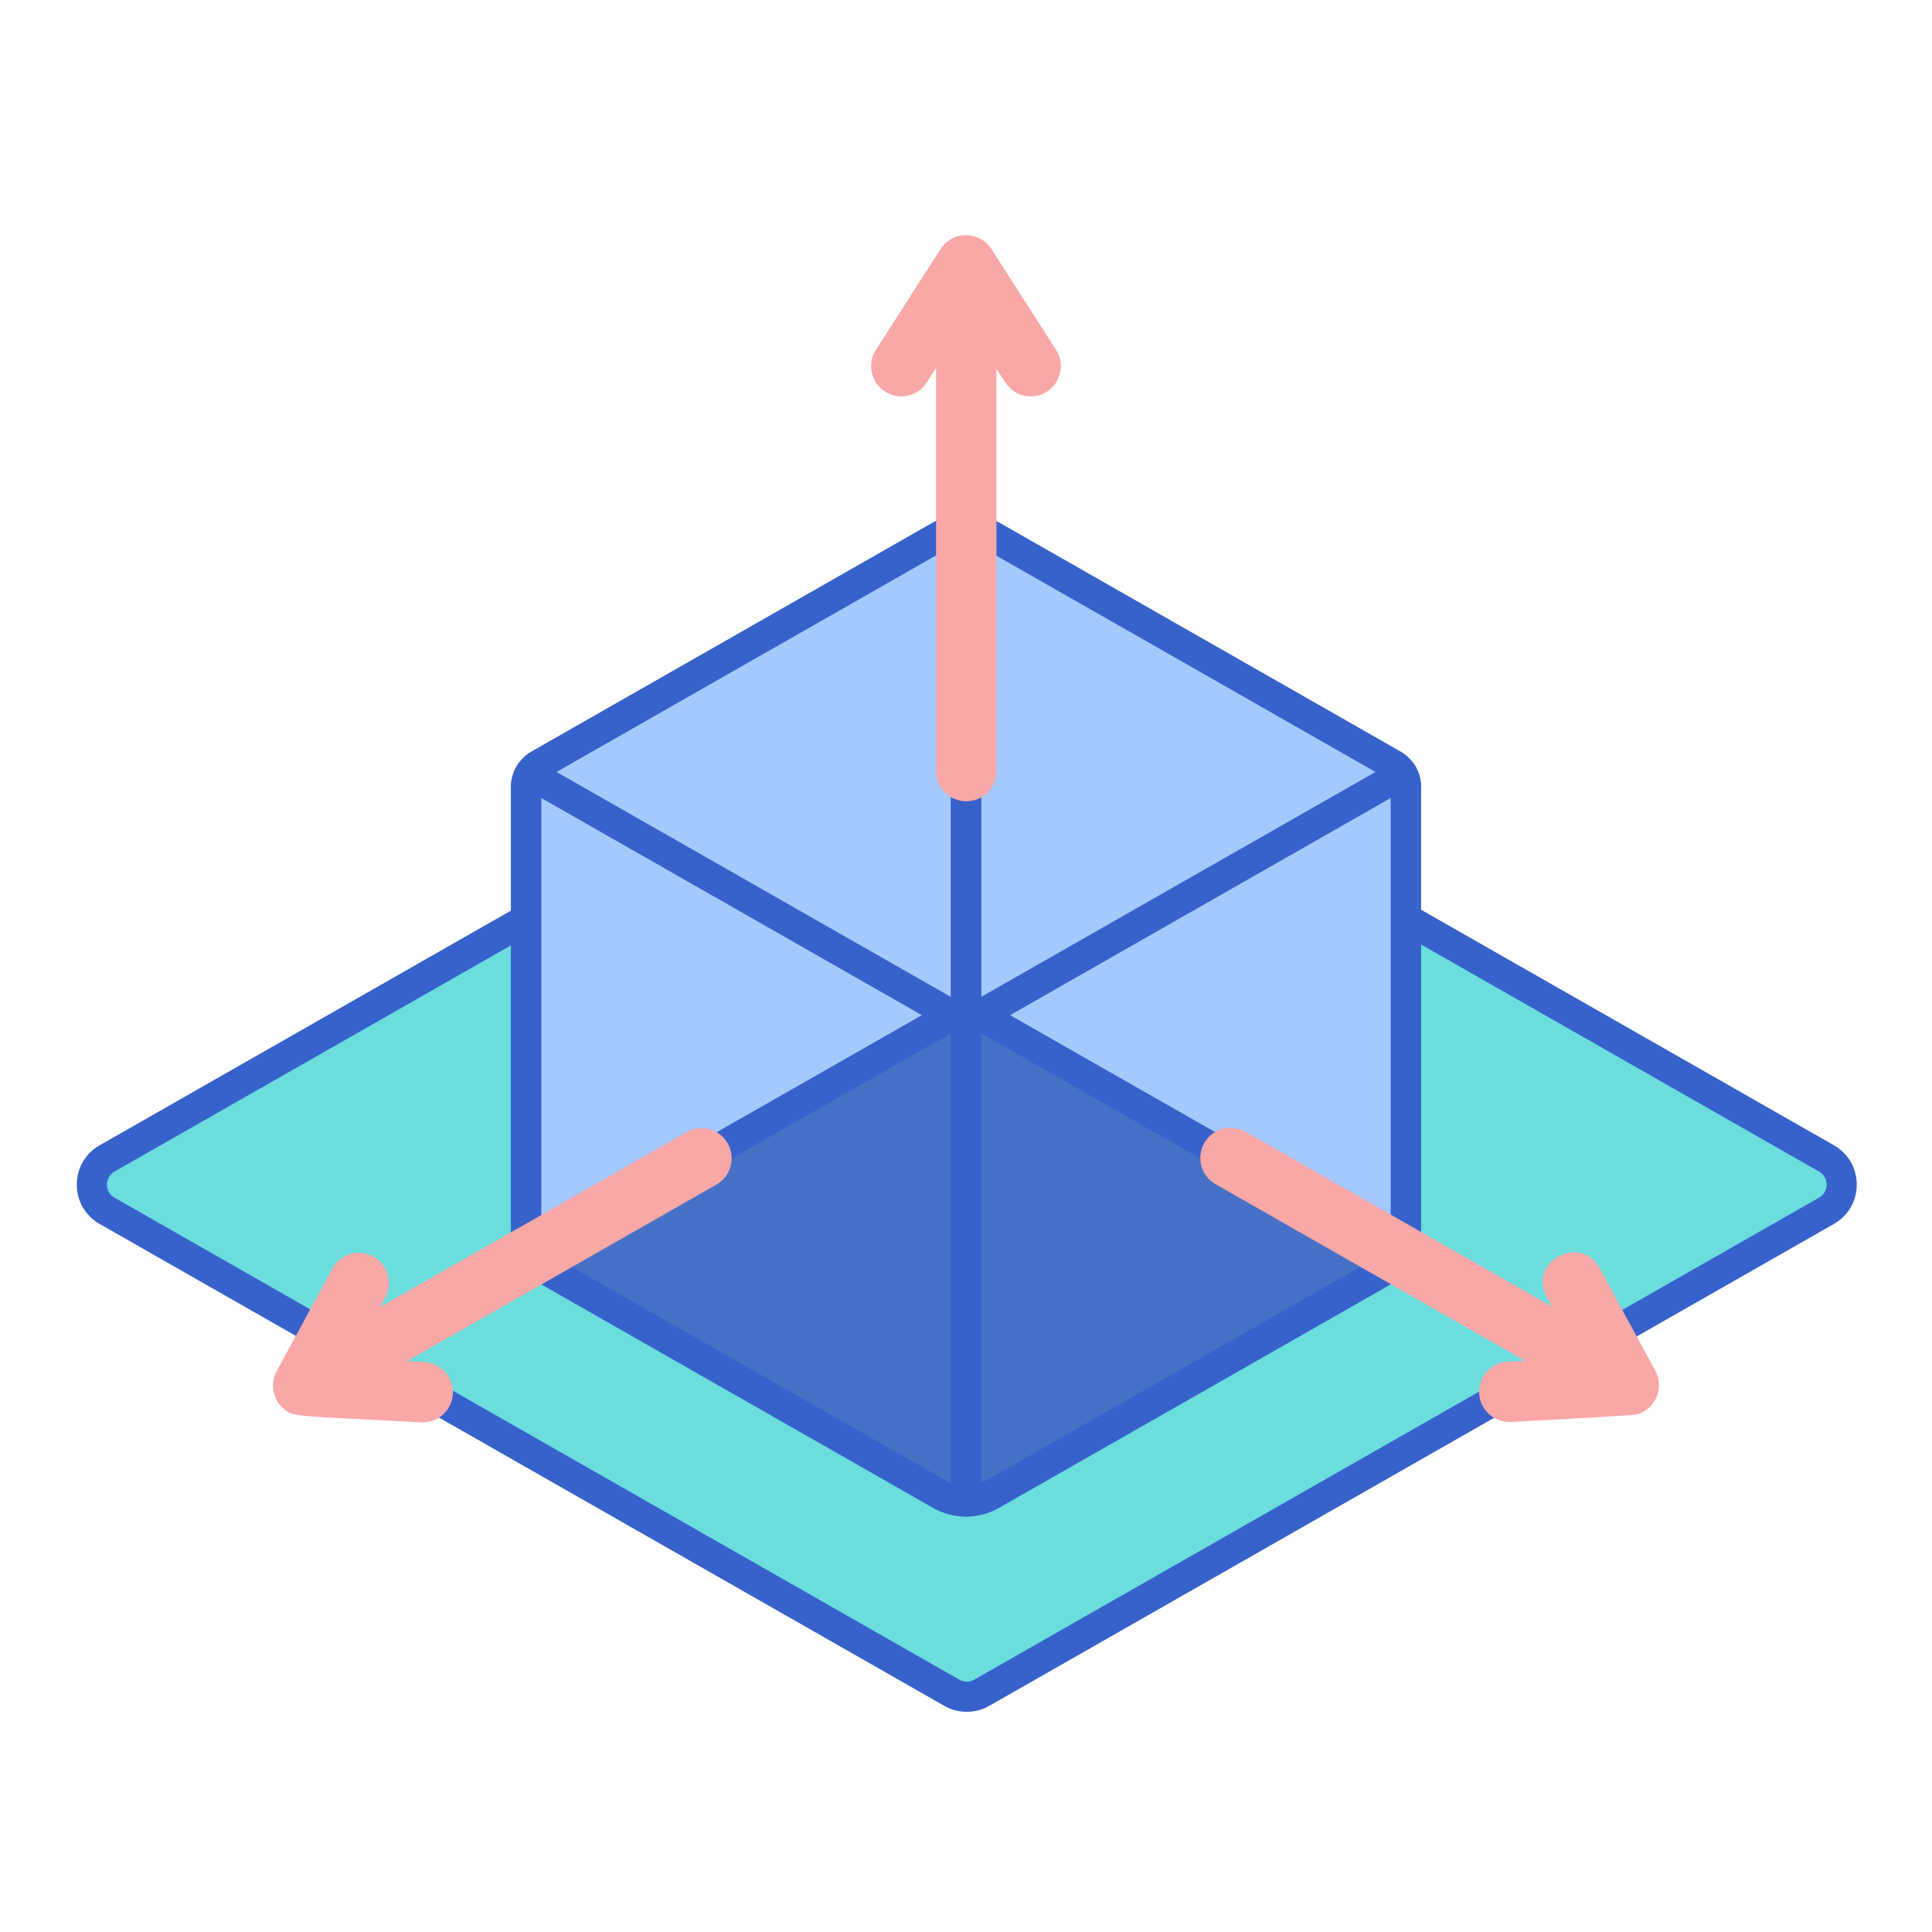 <?xml version="1.0" encoding="utf-8"?>
<!-- Generator: Adobe Illustrator 22.1.0, SVG Export Plug-In . SVG Version: 6.00 Build 0)  -->
<svg version="1.1" id="Layer_1" xmlns="http://www.w3.org/2000/svg" xmlns:xlink="http://www.w3.org/1999/xlink" x="0px" y="0px"
	 viewBox="0 0 256 256" style="enable-background:new 0 0 256 256;" xml:space="preserve">
<style type="text/css">
	.st0{fill:#4671C6;}
	.st1{fill:#F9CFCF;}
	.st2{fill:#F9A7A7;}
	.st3{fill:#A4C9FF;}
	.st4{fill:#3762CC;}
	.st5{fill:#E0EBFC;}
	.st6{fill:#6BDDDD;}
	.st7{fill:#B9BEFC;}
	.st8{fill:#FFEA92;}
	.st9{fill:#EAA97D;}
	.st10{fill:#FFEA94;}
	.st11{fill:#FFE164;}
	.st12{fill:#FFDC85;}
	.st13{fill:#FFFFFF;}
	.st14{fill:#383838;}
</style>
<g>
	<g>
		<path class="st6" d="M126.121,89.635L14.193,153.493c-2.69,1.535-2.69,5.414,0,6.949l111.928,63.859
			c1.229,0.701,2.736,0.701,3.964,0l111.928-63.859c2.69-1.535,2.69-5.414,0-6.949L130.085,89.635
			C128.857,88.934,127.35,88.934,126.121,89.635z"/>
	</g>
	<g>
		<path class="st4" d="M128.103,226.823c-1.028,0-2.056-0.262-2.973-0.785L13.202,162.179c-1.895-1.081-3.026-3.029-3.026-5.211
			s1.131-4.13,3.027-5.211L125.13,87.897h0c1.834-1.045,4.112-1.046,5.946,0l111.929,63.859c1.895,1.081,3.026,3.029,3.026,5.211
			s-1.131,4.13-3.027,5.211l-111.928,63.859C130.16,226.562,129.131,226.823,128.103,226.823z M127.112,91.372L15.184,155.231
			c-0.911,0.519-1.009,1.388-1.009,1.737s0.098,1.218,1.008,1.737l111.929,63.859c0.611,0.349,1.37,0.349,1.982,0l111.928-63.859
			c0.911-0.519,1.009-1.388,1.009-1.737s-0.098-1.218-1.008-1.737L129.094,91.372C128.483,91.023,127.723,91.023,127.112,91.372
			L127.112,91.372z"/>
	</g>
	<g>
		<path class="st0" d="M185.828,166.472c-3.067-1.75-54.808-31.269-57.828-32.993c-3.023,1.725-54.763,31.244-57.828,32.993h0
			c0.296,0.508,0.723,0.939,1.25,1.241c49.689,28.35,38.333,21.871,53.207,30.357c1.045,0.596,2.208,0.894,3.372,0.894
			s2.327-0.298,3.372-0.894c14.873-8.486,3.518-2.007,53.207-30.357C185.106,167.411,185.533,166.98,185.828,166.472
			L185.828,166.472z"/>
	</g>
	<g>
		<path class="st5" d="M185.829,102.551L185.829,102.551c-0.297-0.509-0.725-0.941-1.254-1.243L131.469,71.01
			c-1.075-0.613-2.272-0.92-3.469-0.92v63.389l57.828,32.993c0.298-0.511,0.463-1.1,0.463-1.712v-60.495
			C186.291,103.652,186.126,103.063,185.829,102.551z"/>
	</g>
	<g>
		<path class="st3" d="M185.829,102.551L185.829,102.551c-0.297-0.509-0.725-0.941-1.254-1.243L131.469,71.01
			c-1.075-0.613-2.272-0.92-3.469-0.92v63.389l57.828,32.993c0.298-0.511,0.463-1.1,0.463-1.712v-60.495
			C186.291,103.652,186.126,103.063,185.829,102.551z"/>
	</g>
	<g>
		<path class="st3" d="M70.171,102.551L70.171,102.551c0.297-0.509,0.725-0.941,1.254-1.243l53.105-30.299
			c1.075-0.613,2.272-0.92,3.469-0.92v63.389l-57.828,32.993c-0.298-0.511-0.463-1.1-0.463-1.712v-60.495
			C69.709,103.652,69.873,103.063,70.171,102.551z"/>
	</g>
	<g>
		<path class="st4" d="M185.826,168.473c-0.336,0-0.676-0.085-0.989-0.263l-57.828-32.993c-0.624-0.356-1.009-1.019-1.009-1.737
			V70.09c0-1.104,0.896-2,2-2c1.561,0,3.103,0.409,4.459,1.183l53.106,30.298c0.825,0.471,1.513,1.153,1.991,1.974c0,0,0,0,0,0.001
			c0.48,0.825,0.734,1.765,0.734,2.719v60.495c0,0.953-0.254,1.893-0.734,2.718C187.186,168.116,186.515,168.473,185.826,168.473z
			 M130,132.318l54.291,30.975v-59.028c0-0.248-0.066-0.493-0.191-0.708c-0.124-0.213-0.303-0.39-0.517-0.512l-53.105-30.298
			c-0.155-0.088-0.314-0.168-0.478-0.24V132.318z"/>
	</g>
	<g>
		<path class="st4" d="M70.174,168.473c-0.689,0-1.359-0.356-1.73-0.995c-0.48-0.825-0.734-1.765-0.734-2.718v-60.495
			c0-0.954,0.254-1.895,0.734-2.719c0,0,0,0,0-0.001c0.478-0.82,1.167-1.503,1.991-1.974l53.105-30.298
			c1.357-0.774,2.899-1.183,4.46-1.183c1.104,0,2,0.896,2,2v63.39c0,0.718-0.385,1.381-1.009,1.737l-57.828,32.993
			C70.851,168.388,70.51,168.473,70.174,168.473z M71.9,103.557c-0.125,0.215-0.191,0.459-0.191,0.708v59.028L126,132.318V72.507
			c-0.163,0.071-0.323,0.151-0.478,0.24l-53.105,30.298C72.203,103.167,72.024,103.344,71.9,103.557L71.9,103.557z"/>
	</g>
	<g>
		<path class="st4" d="M128,200.963c-1.526,0-3.034-0.399-4.361-1.156L70.43,169.451c-0.826-0.474-1.513-1.155-1.988-1.974
			c-0.48-0.825-0.733-1.765-0.733-2.717v-60.495c0-0.954,0.254-1.895,0.734-2.719c0.552-0.95,1.764-1.276,2.72-0.731l57.829,32.993
			c0.624,0.356,1.009,1.019,1.009,1.737v63.419C130,200.068,129.104,200.963,128,200.963z M71.709,105.731v59.029
			c0,0.247,0.066,0.491,0.191,0.707c0.124,0.213,0.301,0.389,0.516,0.512l53.204,30.354c0.124,0.071,0.251,0.136,0.38,0.195v-59.821
			L71.709,105.731z"/>
	</g>
	<g>
		<path class="st4" d="M128,200.963c-1.104,0-2-0.896-2-2v-63.419c0-0.718,0.385-1.381,1.009-1.737l57.829-32.993
			c0.953-0.544,2.168-0.218,2.72,0.731c0.48,0.825,0.734,1.765,0.734,2.719v60.495c0,0.953-0.254,1.893-0.734,2.719
			c-0.474,0.816-1.16,1.498-1.983,1.97l-53.21,30.358C131.034,200.564,129.526,200.963,128,200.963z M130,136.706v59.821
			c0.13-0.059,0.257-0.125,0.382-0.195l53.206-30.356c0.211-0.121,0.389-0.297,0.512-0.509c0.125-0.216,0.191-0.46,0.191-0.708
			v-59.029L130,136.706z"/>
	</g>
	<g>
		<path class="st2" d="M139.937,46.362l-8.404-13.103c-1.42-2.606-5.218-2.88-6.9-0.259l-8.569,13.361
			c-1.192,1.86-0.652,4.334,1.208,5.527c1.862,1.193,4.335,0.652,5.527-1.208l1.236-1.928v53.423c0,2.209,1.791,4,4,4
			c2.209,0,4-1.791,4-4V48.86c1.094,1.705,1.965,3.662,4.539,3.662C139.709,52.522,141.649,49.033,139.937,46.362z"/>
	</g>
	<g>
		<path class="st2" d="M199.984,188.42c-2.108,0-3.873-1.649-3.991-3.78c-0.121-2.206,1.568-4.092,3.774-4.214l2.292-0.126
			l-40.996-23.39c-1.918-1.095-2.586-3.538-1.492-5.457c1.095-1.917,3.538-2.587,5.457-1.492l40.589,23.157l-0.681-1.255
			c-2.54-4.685,4.531-8.426,7.032-3.814c0.001,0.001,7.375,13.597,7.375,13.598c0,0,0,0.001,0.001,0.001
			c0.002,0.004,0.004,0.009,0.007,0.013c0,0,0,0,0,0c0.525,0.982,0.575,1.964,0.332,2.936l0,0c-0.159,0.583-0.45,1.134-0.867,1.604
			c0,0,0,0.001-0.001,0.001c0.187,0-1.381,1.221-2.004,1.221c-0.495,0.165-16.084,0.962-16.605,0.99
			C200.133,188.418,200.058,188.42,199.984,188.42z"/>
	</g>
	<g>
		<path class="st2" d="M55.792,188.467c-16.964-0.934-17.124-0.554-18.591-2.191c-0.239-0.119-0.896-1.201-1.005-2.266
			c0,0-0.179-1.116,0.451-2.295c0,0,0,0,0,0c0.001-0.002,0.002-0.004,0.003-0.007l0,0c0.001-0.002,0.002-0.004,0.003-0.006
			c0,0,0.001-0.001,0.001-0.001c0-0.001,7.374-13.597,7.375-13.598c1.054-1.942,3.481-2.661,5.423-1.609
			c1.942,1.054,2.662,3.481,1.609,5.423l-0.681,1.256l40.589-23.157c1.919-1.096,4.362-0.426,5.457,1.492
			c1.095,1.919,0.427,4.362-1.492,5.457L53.94,180.353l2.292,0.126c2.206,0.122,3.896,2.008,3.774,4.214
			C59.886,186.871,58.032,188.584,55.792,188.467z"/>
	</g>
</g>
</svg>
